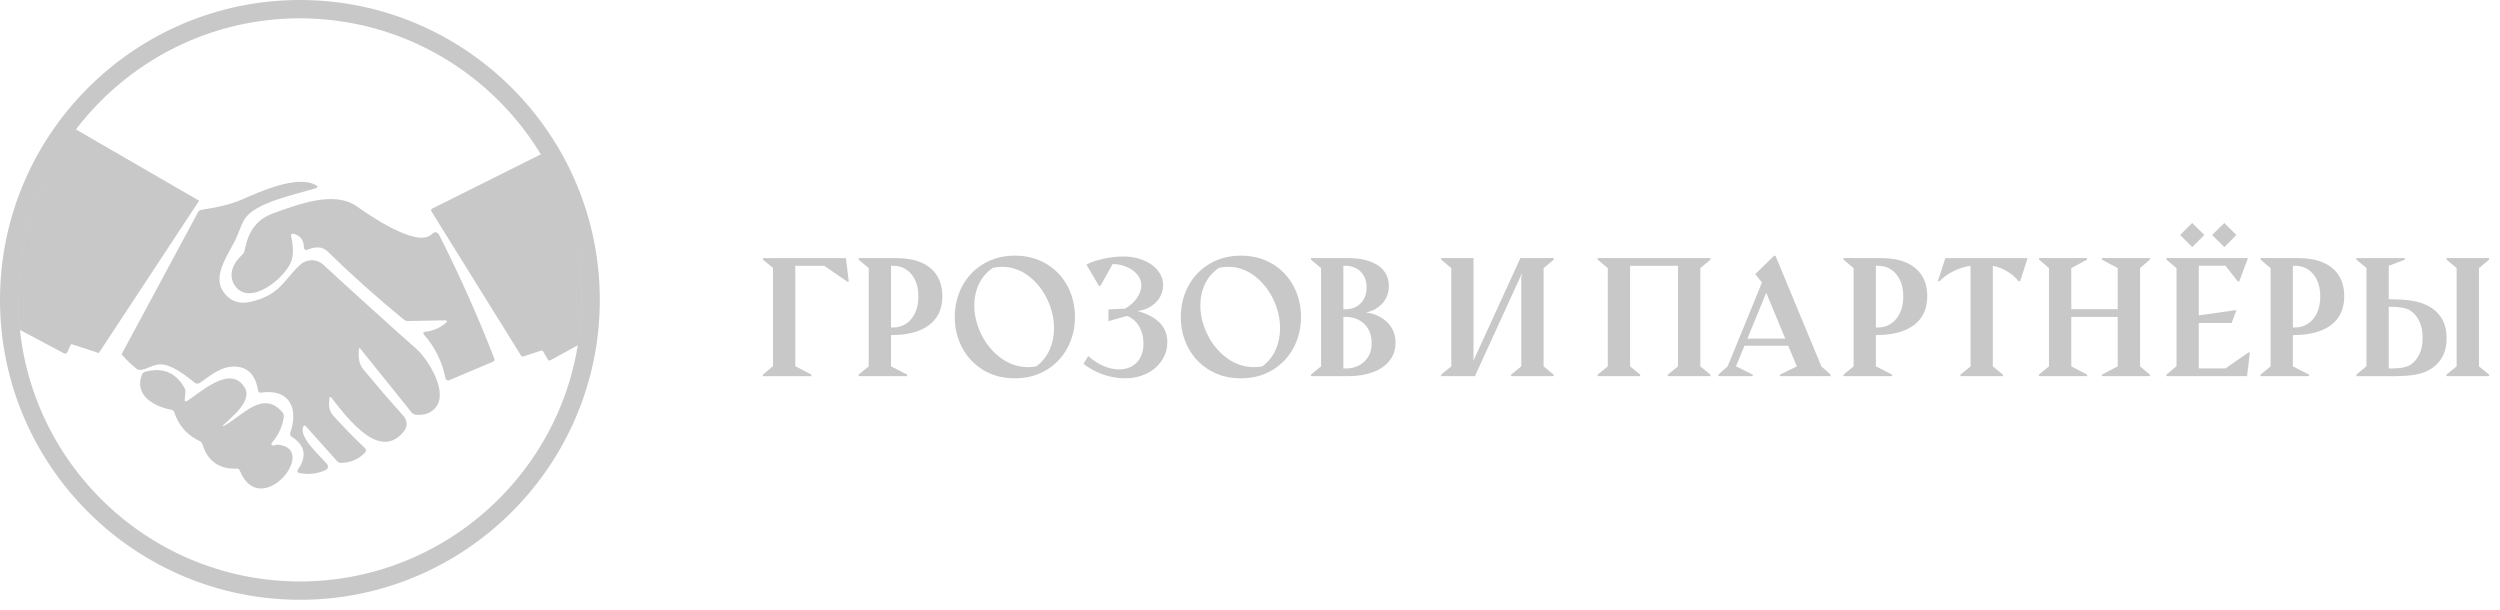 <?xml version="1.0" encoding="UTF-8"?> <svg xmlns="http://www.w3.org/2000/svg" width="213" height="52" viewBox="0 0 213 52" fill="none"> <path d="M65 21.992H72.07L72.317 24.003H72.2L70.224 22.647H67.761V31.196L69.13 31.92V32.05H65V31.92L65.86 31.196V22.826L65 22.122V21.992Z" fill="#C8C8C8"></path> <path d="M73.156 31.917L74.016 31.213V22.844L73.156 22.119V21.99H76.367C77.177 21.99 77.873 22.112 78.46 22.356C79.047 22.6 79.497 22.964 79.814 23.452C80.131 23.938 80.289 24.535 80.289 25.242C80.289 25.948 80.115 26.579 79.77 27.07C79.421 27.561 78.923 27.93 78.268 28.18C77.614 28.426 76.829 28.551 75.915 28.551V31.213L77.291 31.917V32.047H73.156V31.917ZM76.11 27.899C76.507 27.899 76.865 27.793 77.193 27.582C77.517 27.372 77.775 27.065 77.964 26.668C78.154 26.27 78.247 25.797 78.247 25.255C78.247 24.712 78.151 24.249 77.964 23.855C77.775 23.46 77.517 23.161 77.195 22.953C76.873 22.745 76.51 22.644 76.11 22.644H75.915V27.899H76.11Z" fill="#C8C8C8"></path> <path d="M86.469 32.234C85.461 32.234 84.567 32.001 83.79 31.536C83.014 31.071 82.411 30.439 81.985 29.642C81.559 28.845 81.346 27.967 81.346 27.006C81.346 26.044 81.559 25.166 81.985 24.372C82.411 23.577 83.014 22.946 83.79 22.481C84.567 22.016 85.461 21.782 86.469 21.782C87.476 21.782 88.362 22.013 89.136 22.473C89.913 22.935 90.513 23.561 90.942 24.356C91.37 25.151 91.586 26.034 91.586 27.003C91.586 27.972 91.373 28.842 90.947 29.64C90.521 30.437 89.918 31.068 89.141 31.533C88.365 31.998 87.474 32.232 86.469 32.232V32.234ZM88.297 31.214C88.806 30.827 89.183 30.351 89.432 29.788C89.679 29.227 89.804 28.613 89.804 27.956C89.804 27.12 89.609 26.299 89.219 25.489C88.83 24.678 88.297 24.018 87.619 23.504C86.944 22.992 86.198 22.735 85.391 22.735C85.136 22.735 84.876 22.761 84.609 22.813C84.071 23.179 83.668 23.639 83.406 24.195C83.144 24.751 83.011 25.361 83.011 26.024C83.011 26.86 83.211 27.686 83.616 28.502C84.019 29.317 84.57 29.985 85.271 30.502C85.97 31.019 86.744 31.279 87.588 31.279C87.83 31.279 88.066 31.258 88.3 31.214H88.297Z" fill="#C8C8C8"></path> <path d="M99.457 29.138C99.457 29.577 99.366 29.985 99.186 30.362C99.005 30.738 98.755 31.066 98.433 31.343C98.111 31.622 97.732 31.84 97.29 31.995C96.849 32.154 96.368 32.232 95.851 32.232C95.529 32.232 95.207 32.203 94.885 32.144C94.563 32.086 94.251 32.003 93.947 31.894C93.643 31.788 93.352 31.655 93.074 31.502C92.796 31.349 92.544 31.18 92.316 30.995L92.716 30.336C93.155 30.723 93.599 31.011 94.051 31.195C94.5 31.38 94.932 31.473 95.339 31.473C95.636 31.473 95.913 31.427 96.165 31.331C96.42 31.237 96.641 31.097 96.828 30.91C97.015 30.725 97.16 30.494 97.267 30.221C97.373 29.949 97.425 29.634 97.425 29.281C97.425 28.998 97.394 28.73 97.329 28.484C97.264 28.237 97.173 28.011 97.054 27.806C96.934 27.601 96.789 27.424 96.615 27.273C96.441 27.122 96.243 27.003 96.023 26.917L94.438 27.364V26.361L95.846 26.297C96.054 26.185 96.241 26.052 96.412 25.902C96.581 25.751 96.729 25.587 96.851 25.411C96.973 25.234 97.069 25.052 97.139 24.863C97.207 24.673 97.243 24.486 97.243 24.302C97.243 24.06 97.178 23.829 97.046 23.611C96.914 23.39 96.737 23.2 96.513 23.037C96.29 22.873 96.03 22.743 95.734 22.644C95.438 22.548 95.126 22.499 94.794 22.499L93.752 24.359H93.63L92.565 22.548C92.721 22.455 92.918 22.364 93.163 22.281C93.407 22.198 93.672 22.122 93.958 22.057C94.243 21.992 94.537 21.943 94.841 21.907C95.142 21.87 95.428 21.852 95.701 21.852C96.184 21.852 96.63 21.915 97.043 22.039C97.456 22.164 97.815 22.335 98.119 22.553C98.423 22.772 98.662 23.029 98.836 23.325C99.01 23.621 99.098 23.946 99.098 24.294C99.098 24.577 99.043 24.847 98.934 25.099C98.825 25.351 98.672 25.574 98.475 25.772C98.277 25.969 98.046 26.13 97.781 26.258C97.514 26.385 97.22 26.465 96.903 26.499C97.742 26.723 98.379 27.058 98.81 27.502C99.241 27.946 99.457 28.491 99.457 29.136V29.138Z" fill="#C8C8C8"></path> <path d="M105.727 32.234C104.719 32.234 103.825 32.001 103.049 31.536C102.272 31.071 101.669 30.439 101.243 29.642C100.817 28.845 100.604 27.967 100.604 27.006C100.604 26.044 100.817 25.166 101.243 24.372C101.669 23.577 102.272 22.946 103.049 22.481C103.825 22.016 104.719 21.782 105.727 21.782C106.735 21.782 107.62 22.013 108.395 22.473C109.171 22.935 109.771 23.561 110.2 24.356C110.628 25.151 110.844 26.034 110.844 27.003C110.844 27.972 110.631 28.842 110.205 29.64C109.779 30.437 109.176 31.068 108.4 31.533C107.623 31.998 106.732 32.232 105.727 32.232V32.234ZM107.555 31.214C108.065 30.827 108.441 30.351 108.691 29.788C108.937 29.227 109.062 28.613 109.062 27.956C109.062 27.12 108.867 26.299 108.478 25.489C108.088 24.678 107.555 24.018 106.878 23.504C106.202 22.992 105.457 22.735 104.649 22.735C104.394 22.735 104.135 22.761 103.867 22.813C103.329 23.179 102.927 23.639 102.664 24.195C102.402 24.751 102.27 25.361 102.27 26.024C102.27 26.86 102.47 27.686 102.875 28.502C103.277 29.317 103.828 29.985 104.529 30.502C105.228 31.019 106.002 31.279 106.846 31.279C107.088 31.279 107.324 31.258 107.558 31.214H107.555Z" fill="#C8C8C8"></path> <path d="M111.696 31.917L112.556 31.213V22.844L111.696 22.119V21.99H114.88C115.579 21.99 116.187 22.081 116.704 22.265C117.221 22.449 117.621 22.72 117.907 23.078C118.19 23.439 118.332 23.873 118.332 24.387C118.332 24.766 118.249 25.112 118.083 25.421C117.917 25.73 117.686 25.99 117.39 26.2C117.093 26.408 116.751 26.551 116.369 26.624C116.816 26.67 117.234 26.803 117.618 27.021C118.003 27.239 118.314 27.533 118.548 27.904C118.782 28.276 118.901 28.704 118.901 29.19C118.901 29.78 118.733 30.291 118.395 30.723C118.057 31.154 117.584 31.481 116.979 31.707C116.374 31.933 115.675 32.047 114.883 32.047H111.698V31.917H111.696ZM114.662 26.348C114.982 26.348 115.275 26.276 115.545 26.133C115.815 25.987 116.031 25.777 116.192 25.496C116.353 25.216 116.434 24.881 116.434 24.488C116.434 24.096 116.353 23.769 116.192 23.491C116.031 23.213 115.815 23.003 115.545 22.86C115.275 22.717 114.982 22.647 114.662 22.647H114.454V26.351H114.662V26.348ZM114.662 31.395C115.054 31.395 115.418 31.315 115.751 31.148C116.083 30.985 116.353 30.743 116.558 30.421C116.764 30.099 116.865 29.704 116.865 29.234C116.865 28.764 116.764 28.354 116.561 28.013C116.358 27.673 116.088 27.418 115.753 27.25C115.418 27.081 115.052 26.998 114.662 26.998H114.454V31.393H114.662V31.395Z" fill="#C8C8C8"></path> <path d="M122.785 31.917L123.65 31.213V22.844L122.79 22.119V21.99H125.543V30.72L129.536 21.99H132.38V22.119L131.515 22.844V31.213L132.375 31.917V32.047H128.749V31.917L129.614 31.213V23.647L129.684 23.26L125.665 32.047H122.782V31.917H122.785Z" fill="#C8C8C8"></path> <path d="M136.118 31.917L136.983 31.213V22.844L136.123 22.119V21.99H145.731V22.119L144.866 22.844V31.213L145.726 31.917V32.047H142.1V31.917L142.965 31.213V22.644H138.882V31.213L139.741 31.917V32.047H136.115V31.917H136.118Z" fill="#C8C8C8"></path> <path d="M146.404 31.917L147.194 31.213L150.121 24.068L149.547 23.356L151.142 21.797H151.272L155.181 31.213L155.963 31.917V32.047H151.654V31.925L153.088 31.213L152.358 29.455H148.63L147.906 31.213L149.334 31.917V32.047H146.407V31.917H146.404ZM152.103 28.847L150.482 24.943L148.88 28.847H152.103Z" fill="#C8C8C8"></path> <path d="M157.067 31.917L157.927 31.213V22.844L157.067 22.119V21.99H160.277C161.088 21.99 161.784 22.112 162.371 22.356C162.958 22.6 163.407 22.964 163.724 23.452C164.041 23.938 164.2 24.535 164.2 25.242C164.2 25.948 164.026 26.579 163.68 27.07C163.332 27.561 162.833 27.93 162.179 28.18C161.524 28.426 160.74 28.551 159.825 28.551V31.213L161.202 31.917V32.047H157.067V31.917ZM160.02 27.899C160.418 27.899 160.776 27.793 161.103 27.582C161.428 27.372 161.685 27.065 161.875 26.668C162.065 26.27 162.158 25.797 162.158 25.255C162.158 24.712 162.062 24.249 161.875 23.855C161.685 23.46 161.428 23.161 161.106 22.953C160.784 22.745 160.42 22.644 160.02 22.644H159.825V27.899H160.02Z" fill="#C8C8C8"></path> <path d="M167.031 31.918L167.891 31.214V22.645C167.395 22.715 166.917 22.863 166.452 23.094C165.99 23.325 165.584 23.611 165.242 23.956H165.106L165.74 21.992H172.751L172.117 23.956H171.982C171.746 23.647 171.429 23.372 171.031 23.133C170.634 22.894 170.221 22.73 169.79 22.645V31.214L170.65 31.918V32.047H167.031V31.918Z" fill="#C8C8C8"></path> <path d="M173.72 31.917L174.572 31.213V22.844L173.733 22.119V21.99H177.816V22.119L176.473 22.844V26.346H180.429V22.844L179.078 22.119V21.99H183.17V22.119L182.331 22.844V31.213L183.17 31.917V32.047H179.086V31.917L180.429 31.213V27H176.473V31.213L177.824 31.917V32.047H173.72V31.917Z" fill="#C8C8C8"></path> <path d="M184.578 31.918L185.438 31.193V22.845L184.578 22.12V21.99H191.524L190.781 23.98H190.659L189.612 22.642H187.336V26.868L190.547 26.416L190.134 27.52H187.336V31.39H189.599L191.563 30.034H191.692L191.446 32.045H184.575V31.915L184.578 31.918ZM185.742 20.021L186.775 19L187.809 20.021L186.775 21.05L185.742 20.021ZM188.469 20.021L189.511 19L190.539 20.021L189.511 21.05L188.469 20.021Z" fill="#C8C8C8"></path> <path d="M192.596 31.917L193.456 31.213V22.844L192.596 22.119V21.99H195.807C196.617 21.99 197.313 22.112 197.9 22.356C198.487 22.6 198.937 22.964 199.254 23.452C199.571 23.938 199.729 24.535 199.729 25.242C199.729 25.948 199.555 26.579 199.21 27.07C198.861 27.561 198.363 27.93 197.708 28.18C197.054 28.426 196.269 28.551 195.355 28.551V31.213L196.731 31.917V32.047H192.596V31.917ZM195.55 27.899C195.947 27.899 196.305 27.793 196.633 27.582C196.957 27.372 197.215 27.065 197.404 26.668C197.594 26.27 197.687 25.797 197.687 25.255C197.687 24.712 197.591 24.249 197.404 23.855C197.215 23.46 196.957 23.161 196.635 22.953C196.313 22.745 195.95 22.644 195.55 22.644H195.355V27.899H195.55Z" fill="#C8C8C8"></path> <path d="M200.763 22.122V21.992H204.898V22.122L203.521 22.647V25.491C204.804 25.491 205.773 25.616 206.431 25.863C207.085 26.109 207.586 26.481 207.932 26.972C208.277 27.463 208.451 28.073 208.451 28.8C208.451 29.528 208.293 30.104 207.976 30.59C207.659 31.076 207.207 31.442 206.623 31.686C206.036 31.93 205.153 32.052 203.973 32.052H200.763V31.922L201.622 31.198V22.829L200.763 22.125V22.122ZM203.716 26.14H203.521V31.395H203.716C204.488 31.395 205.036 31.291 205.358 31.086C205.68 30.881 205.937 30.58 206.127 30.185C206.316 29.79 206.41 29.325 206.41 28.785C206.41 28.244 206.314 27.772 206.127 27.372C205.937 26.974 205.68 26.668 205.355 26.457C205.03 26.247 204.485 26.14 203.716 26.14ZM208.441 31.917L209.306 31.213V22.844L208.446 22.119V21.99H212.072V22.119L211.207 22.844V31.213L212.067 31.917V32.047H208.441V31.917Z" fill="#C8C8C8"></path> <path d="M25.552 51.101C11.463 51.101 0 39.641 0 25.552C0 11.463 11.463 0 25.552 0C39.641 0 51.104 11.463 51.104 25.552C51.104 39.641 39.641 51.104 25.552 51.104V51.101ZM25.552 1.561C12.323 1.564 1.564 12.323 1.564 25.552C1.564 38.781 12.325 49.54 25.552 49.54C38.779 49.54 49.54 38.779 49.54 25.552C49.54 12.325 38.779 1.564 25.552 1.564V1.561ZM10.354 30.189C10.432 30.264 10.816 30.734 11.38 31.212C11.484 31.3 11.559 31.363 11.614 31.409C11.707 31.487 11.832 31.524 11.954 31.513C13.25 31.383 13.455 30.035 16.593 32.609C16.702 32.698 16.889 32.711 17.006 32.633C17.829 32.074 18.648 31.363 19.591 31.256C20.941 31.1 21.744 31.776 21.993 33.282C22.014 33.417 22.095 33.474 22.23 33.454C24.682 33.074 25.453 34.825 24.736 36.859C24.682 37.01 24.723 37.129 24.856 37.212C25.999 37.942 26.173 38.877 25.383 40.015C25.295 40.142 25.347 40.27 25.5 40.301C26.303 40.462 27.058 40.371 27.768 40.033C27.791 40.023 27.812 40.007 27.833 39.992C27.965 39.88 27.983 39.682 27.874 39.55C27.274 38.833 25.49 37.314 25.825 36.379C25.879 36.223 25.96 36.207 26.066 36.327L28.708 39.277C28.804 39.386 28.929 39.441 29.077 39.438C29.882 39.418 30.557 39.124 31.105 38.56C31.209 38.454 31.204 38.282 31.095 38.179C30.144 37.277 29.246 36.36 28.399 35.423C28.004 34.991 28.007 34.493 28.064 33.952C28.082 33.786 28.144 33.768 28.248 33.898C29.731 35.799 32.399 39.311 34.43 36.727C34.729 36.347 34.711 35.804 34.386 35.449C33.269 34.209 32.129 32.887 30.963 31.482C30.617 31.067 30.492 30.482 30.583 29.729C30.594 29.63 30.63 29.62 30.692 29.698L35.062 35.134C35.16 35.256 35.288 35.324 35.446 35.337C36.215 35.399 36.791 35.168 37.176 34.643C38.15 33.324 36.48 30.62 35.482 29.731C32.783 27.337 30.139 24.944 27.549 22.554C27.009 22.056 26.18 22.04 25.622 22.521C24.44 23.541 24.03 24.794 22.196 25.466C20.947 25.926 19.881 26.009 19.071 24.918C17.941 23.396 19.692 21.445 20.232 20.03C20.479 19.38 20.676 18.933 20.827 18.689C21.721 17.229 25.264 16.557 26.895 16.037C27.1 15.972 27.108 15.886 26.923 15.783C25.341 14.858 22.089 16.359 20.666 16.977C19.461 17.502 18.406 17.671 17.167 17.876C17.022 17.9 16.918 17.977 16.855 18.11M25.895 21.092C25.895 21.121 25.9 21.146 25.91 21.172C25.955 21.279 26.072 21.328 26.175 21.284C26.918 20.97 27.495 21.017 27.908 21.422C29.983 23.448 32.152 25.386 34.412 27.233C34.516 27.318 34.633 27.357 34.765 27.352L37.976 27.292C38.005 27.292 38.031 27.305 38.049 27.326C38.085 27.368 38.083 27.43 38.041 27.466C37.532 27.918 36.934 28.183 36.243 28.264C36.043 28.287 36.01 28.375 36.139 28.529C37.069 29.588 37.672 30.817 37.95 32.215C37.953 32.233 37.958 32.251 37.966 32.267C38.017 32.389 38.16 32.443 38.28 32.391L42.023 30.809C42.116 30.77 42.161 30.666 42.124 30.576C40.74 27.001 39.181 23.505 37.449 20.084C37.275 19.733 37.046 19.695 36.763 19.967C35.545 21.139 31.5 18.367 30.425 17.598C28.492 16.216 25.451 17.401 23.334 18.152C21.767 18.705 21.136 19.819 20.837 21.349C20.811 21.482 20.744 21.604 20.643 21.695C19.897 22.367 19.37 23.422 20.024 24.352C21.31 26.175 24.388 23.617 24.848 22.175C25.006 21.669 24.996 21.006 24.814 20.183C24.762 19.947 24.851 19.866 25.082 19.939C25.633 20.118 25.903 20.505 25.89 21.095L25.895 21.092ZM19.1 36.153C19.791 35.477 21.536 34.134 20.843 33.012C19.635 31.051 17.185 33.373 15.964 34.142C15.79 34.251 15.718 34.202 15.739 33.999L15.796 33.456C15.814 33.303 15.783 33.157 15.705 33.023C14.957 31.724 13.848 31.274 12.372 31.677C12.234 31.716 12.141 31.799 12.091 31.931C11.401 33.693 13.169 34.654 14.588 34.906C14.723 34.932 14.809 35.007 14.85 35.132C15.216 36.249 15.928 37.059 16.988 37.568C17.125 37.633 17.216 37.737 17.258 37.882C17.713 39.311 18.689 39.992 20.183 39.924C20.302 39.919 20.383 39.971 20.427 40.085C22.16 44.392 27.181 38.327 23.76 37.893C23.682 37.88 23.601 37.885 23.523 37.906L23.313 37.963C23.264 37.976 23.212 37.963 23.175 37.929C23.113 37.875 23.108 37.781 23.165 37.719C23.721 37.085 24.058 36.358 24.178 35.534C24.201 35.394 24.162 35.251 24.071 35.145C22.435 33.16 20.606 35.449 19.165 36.238C18.918 36.376 18.897 36.345 19.1 36.147V36.153ZM36.82 17.777C36.82 17.777 36.81 17.783 36.807 17.785C36.732 17.835 36.708 17.936 36.758 18.011L44.395 30.3C44.433 30.363 44.514 30.391 44.584 30.368L46.086 29.877C46.158 29.854 46.239 29.885 46.278 29.952L46.675 30.633C46.719 30.708 46.81 30.737 46.888 30.698L49.234 29.415C49.436 28.16 49.545 26.872 49.545 25.56C49.545 21.022 48.278 16.775 46.08 13.151L36.82 17.775V17.777ZM5.733 30.033C5.733 30.033 6.011 29.282 6.107 29.324L8.419 30.079L16.965 17.1L6.468 11.027C3.39 15.06 1.559 20.095 1.559 25.549C1.559 26.412 1.605 27.266 1.694 28.105L5.431 30.095C5.533 30.155 5.66 30.129 5.728 30.033H5.733Z" fill="#C8C8C8"></path> </svg> 